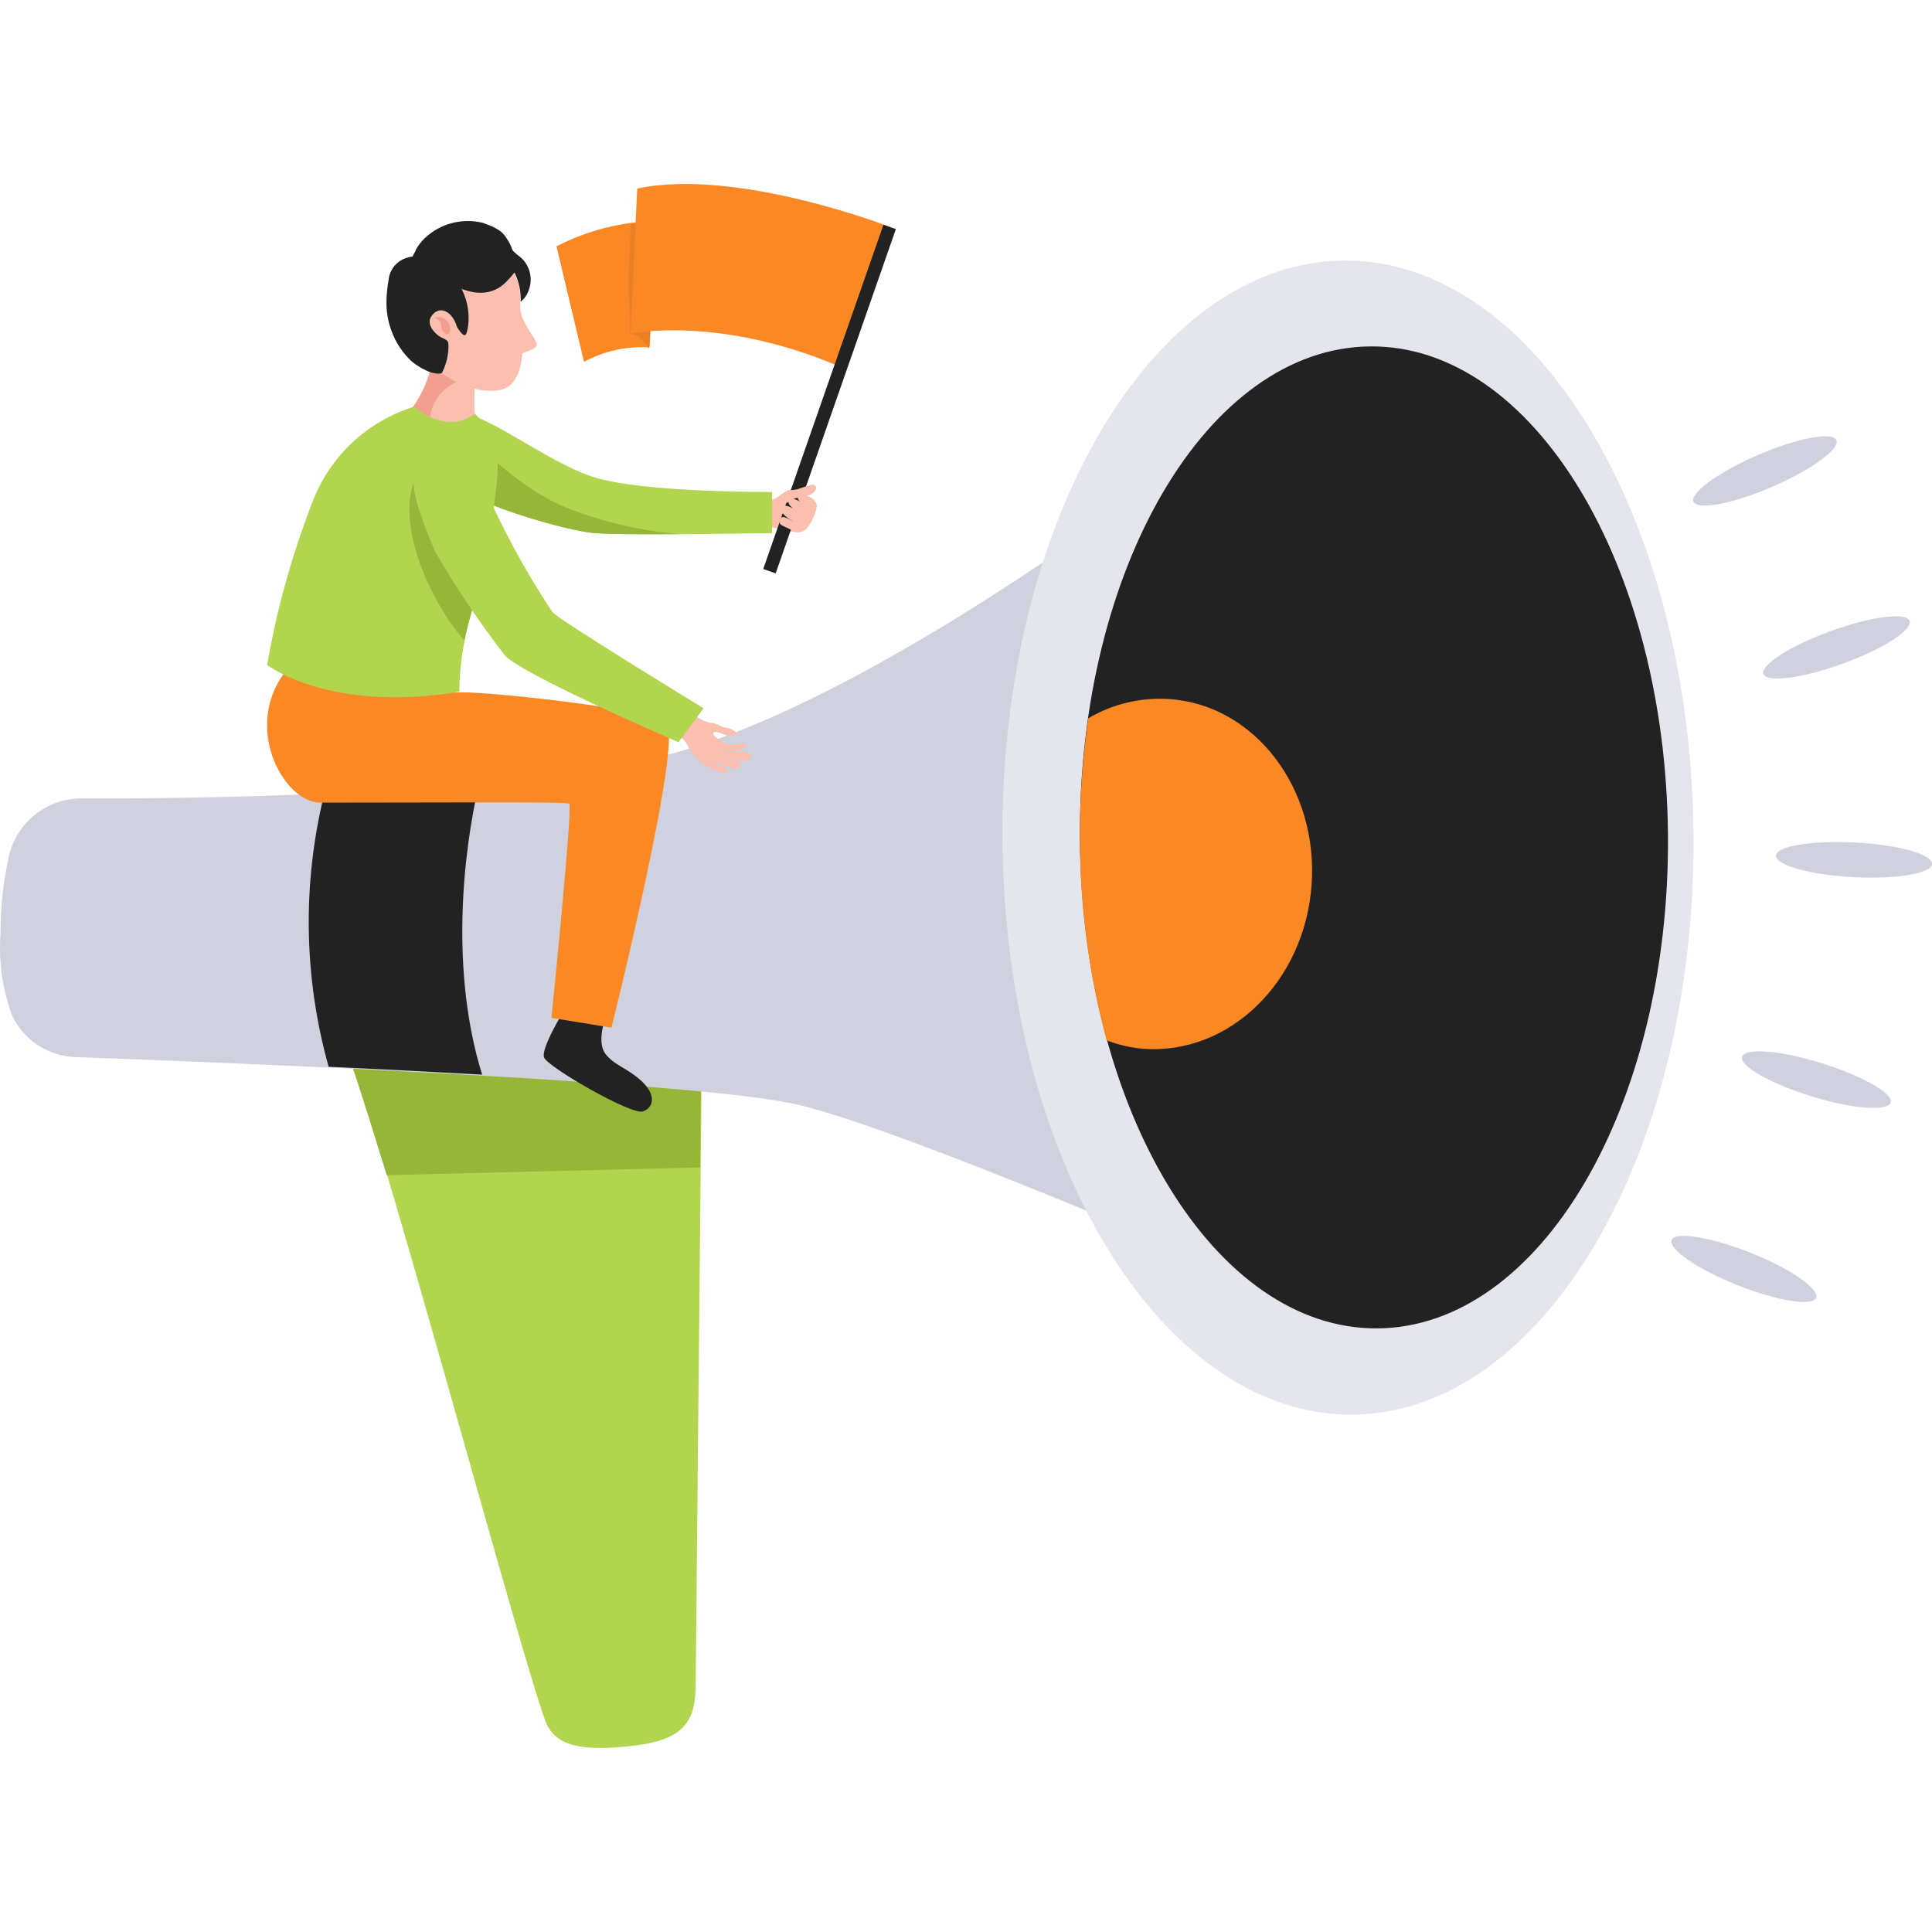 <svg width="105" height="105" viewBox="0 0 105 105" fill="none" xmlns="http://www.w3.org/2000/svg">
<g clip-path="url(#clip0)">
<path d="M38.156 55.737L37.808 91.571C37.808 93.434 37.261 94.511 34.589 94.856C31.265 95.285 30.255 94.7 29.761 93.81C28.835 92.105 19.756 57.851 18.262 55.518C16.768 53.185 38.156 55.737 38.156 55.737Z" fill="#B2D550"/>
<path d="M38.05 63.448L38.123 55.738C38.123 55.738 16.726 53.174 18.23 55.497C18.577 56.051 19.976 60.467 21.018 63.867L38.05 63.448Z" fill="#95B639"/>
<path d="M4.459 43.392C3.536 43.386 2.638 43.694 1.915 44.265C1.192 44.836 0.686 45.635 0.483 46.531C0.176 47.905 0.024 49.308 0.03 50.716C-0.085 52.239 0.13 53.77 0.662 55.204C0.978 55.865 1.473 56.426 2.092 56.824C2.711 57.221 3.428 57.439 4.165 57.453C11.529 57.715 37.829 58.751 43.32 60.027C49.716 61.513 71.135 70.929 71.135 70.929L67.053 23.011C67.053 23.011 47.37 38.872 34.894 41.341C25.163 43.256 10.498 43.413 4.459 43.392Z" fill="#D0D1DE"/>
<path d="M17.861 57.976C20.586 58.102 23.416 58.248 26.204 58.405C24.457 52.797 25.152 46.373 26.046 42.544C23.258 42.806 20.407 42.994 17.63 43.12C16.422 48.009 16.502 53.126 17.861 57.976Z" fill="#222222"/>
<path d="M92.038 45.369C92.175 62.695 83.875 76.809 73.502 76.882C63.13 76.955 54.619 62.988 54.482 45.662C54.345 28.337 62.646 14.275 73.008 14.16C83.37 14.045 91.902 28.033 92.038 45.369Z" fill="#E5E6ED"/>
<path d="M90.651 45.38C90.766 60.121 83.707 72.122 74.871 72.195C66.034 72.268 58.807 60.373 58.691 45.631C58.575 30.889 65.634 18.899 74.471 18.826C83.308 18.753 90.524 30.649 90.651 45.38Z" fill="#222222"/>
<path d="M71.282 48.1C71.661 42.869 68.211 38.318 63.561 37.993C62.015 37.888 60.474 38.252 59.142 39.039C58.829 41.212 58.678 43.405 58.69 45.599C58.691 49.295 59.179 52.974 60.142 56.543C60.787 56.787 61.463 56.942 62.151 57.003C66.833 57.328 70.904 53.342 71.282 48.1Z" fill="#FA8825"/>
<path d="M43.414 28.922C43.296 28.382 43.367 27.817 43.614 27.322C43.34 27.322 42.941 27.405 42.962 27.248C42.983 27.091 43.035 26.736 42.878 26.757C42.731 26.797 42.594 26.868 42.478 26.966C42.19 27.118 41.867 27.194 41.542 27.186C41.426 27.552 41.11 28.117 41.321 28.514C41.415 28.724 41.973 28.629 42.215 28.713C42.601 28.844 43.006 28.915 43.414 28.922Z" fill="#FBBFAF"/>
<path d="M35.704 12.005C33.802 12.045 31.934 12.517 30.244 13.386L31.738 19.663C32.829 19.075 34.065 18.803 35.304 18.879L35.704 12.005Z" fill="#FA8825"/>
<path d="M34.169 15.342C34.169 14.296 34.253 13.25 34.274 12.203C34.746 12.114 35.224 12.058 35.705 12.036L35.273 18.941C34.674 18.041 34.39 18.24 34.221 18.125C34.274 17.183 34.158 16.242 34.169 15.342Z" fill="#E98025"/>
<path d="M48.381 12.339C48.381 12.339 40.07 9.096 34.631 10.247L34.273 18.136C34.273 18.136 39.102 17.09 45.782 19.988L48.381 12.339Z" fill="#FA8825"/>
<path d="M48.013 12.217L41.48 30.926L42.156 31.16L48.689 12.45L48.013 12.217Z" fill="#222222"/>
<path d="M41.962 28.975V26.736C41.962 26.736 35.251 26.788 32.442 25.982C29.633 25.177 25.856 21.892 24.352 22.425C22.848 22.959 21.901 24.518 23.763 25.93C25.625 27.343 30.075 28.65 31.968 28.933C33.294 29.142 40.9 28.975 41.962 28.975Z" fill="#B2D550"/>
<path d="M30.739 27.573C28.372 26.6 26.131 24.434 24.227 22.477C22.807 23.053 21.955 24.57 23.764 25.93C25.574 27.29 30.076 28.65 31.97 28.933C32.622 29.038 34.789 29.048 36.956 29.027C34.822 28.854 32.727 28.363 30.739 27.573Z" fill="#95B639"/>
<path d="M30.685 54.869C30.685 54.869 29.38 56.962 29.57 57.474C29.759 57.987 34.314 60.613 34.935 60.404C35.555 60.194 35.661 59.473 34.851 58.74C34.041 58.008 33.399 57.914 32.904 57.276C32.41 56.637 32.904 55.298 32.904 55.298L30.685 54.869Z" fill="#222222"/>
<path d="M23.017 37.02C23.55 37.444 24.218 37.663 24.9 37.638C25.857 37.512 35.241 38.485 36.209 39.27C37.176 40.055 33.231 55.853 33.231 55.853L29.97 55.319C29.97 55.319 31.138 43.811 30.938 43.685C30.738 43.559 25.815 43.622 17.42 43.622C15.369 43.622 13.075 39.333 15.674 36.299L23.017 37.02Z" fill="#FA8825"/>
<path d="M24.479 19.433C24.163 19.291 23.868 19.104 23.606 18.878C23.5 20.22 22.986 21.497 22.133 22.54C23.306 23.012 24.582 23.171 25.836 23.001C25.726 21.883 25.775 20.756 25.983 19.653C25.471 19.695 24.957 19.619 24.479 19.433Z" fill="#FBBFAF"/>
<path d="M23.49 22.174C23.662 21.696 23.979 21.284 24.398 20.993C24.816 20.703 25.315 20.549 25.825 20.552C25.85 20.248 25.903 19.947 25.983 19.653C25.471 19.695 24.957 19.619 24.479 19.433C24.163 19.291 23.868 19.104 23.606 18.878C23.5 20.22 22.986 21.497 22.133 22.54C22.524 22.689 22.924 22.811 23.332 22.906C23.355 22.657 23.408 22.411 23.49 22.174Z" fill="#F39F90"/>
<path d="M23.899 13.961C23.899 13.961 26.309 13.208 27.055 13.679C27.466 14.022 27.791 14.457 28.003 14.947C28.215 15.438 28.308 15.971 28.276 16.504C28.15 17.372 29.149 18.387 29.17 18.701C29.191 19.015 28.413 19.13 28.392 19.224C28.37 19.318 28.318 20.908 27.266 21.17C25.783 21.547 23.794 20.364 23.11 19.475C22.427 18.586 21.638 14.495 23.899 13.961Z" fill="#FBBFAF"/>
<path d="M28.381 14.066C28.255 13.94 27.929 13.731 27.845 13.574C27.796 13.43 27.736 13.29 27.666 13.156C27.403 12.769 27.34 12.486 26.235 12.11C25.729 11.986 25.201 11.98 24.692 12.092C24.183 12.205 23.706 12.433 23.3 12.758C23.017 12.978 22.781 13.252 22.606 13.564C22.606 13.658 22.385 13.909 22.427 14.014C22.469 14.118 22.827 14.223 22.943 14.286C23.133 14.414 23.312 14.558 23.479 14.715C24.531 15.604 26.299 16.556 27.508 15.321C27.67 15.161 27.821 14.989 27.961 14.809C28.203 15.303 28.319 15.849 28.297 16.399C28.54 16.201 28.71 15.929 28.781 15.625C28.857 15.353 28.86 15.066 28.79 14.793C28.719 14.519 28.579 14.269 28.381 14.066Z" fill="#222222"/>
<path d="M23.322 13.993C22.947 13.883 22.549 13.883 22.175 13.993C21.896 14.061 21.645 14.213 21.457 14.428C21.268 14.644 21.152 14.912 21.123 15.196C21.053 15.565 21.015 15.94 21.007 16.316C20.984 16.897 21.081 17.478 21.291 18.021C21.515 18.624 21.875 19.168 22.343 19.611C22.764 19.988 23.606 20.438 24.016 20.27C24.259 19.798 24.382 19.273 24.374 18.743C24.374 18.46 24.184 18.45 23.953 18.324C23.721 18.199 23.143 17.686 23.427 17.215C23.827 16.567 24.574 16.86 24.837 17.77C24.837 17.77 25.131 18.282 25.289 18.209C25.447 18.136 26.099 15.479 23.322 13.993Z" fill="#222222"/>
<path d="M23.596 17.267C23.72 17.221 23.855 17.215 23.983 17.248C24.111 17.282 24.226 17.355 24.311 17.456C24.606 17.79 24.469 18.324 24.185 18.125C23.901 17.926 24.017 17.748 23.964 17.581C23.93 17.505 23.879 17.437 23.815 17.383C23.752 17.329 23.677 17.289 23.596 17.267Z" fill="#F39F90"/>
<path d="M14.518 36.142C14.518 36.142 17.916 38.768 24.964 37.596C24.976 36.251 25.167 34.915 25.532 33.62C26.306 31.071 26.81 28.448 27.036 25.794C27.083 25.186 26.997 24.575 26.784 24.003C26.572 23.43 26.238 22.91 25.805 22.478C25.805 22.478 24.48 23.712 22.513 22.101C21.268 22.484 20.126 23.142 19.173 24.026C18.221 24.911 17.481 25.998 17.011 27.207C15.881 30.094 15.046 33.088 14.518 36.142Z" fill="#B2D550"/>
<path d="M22.997 25.397C21.177 27.353 22.945 32.166 25.238 34.813C25.322 34.415 25.406 34.007 25.532 33.589C25.848 32.542 26.237 30.994 26.584 29.466C25.919 29.055 25.402 28.443 25.112 27.719C24.375 26.045 23.902 24.894 22.997 25.397Z" fill="#95B639"/>
<path d="M37.735 38.841C37.978 39.062 38.276 39.214 38.598 39.28C38.748 39.285 38.896 39.324 39.029 39.395C39.185 39.474 39.351 39.531 39.523 39.563C39.694 39.597 39.853 39.672 39.986 39.782C40.123 39.95 39.85 40.002 39.671 40.013C39.492 40.023 38.945 39.678 38.787 39.814C38.629 39.95 39.292 40.337 39.429 40.41C39.744 40.578 39.976 40.41 40.302 40.41C40.628 40.41 40.575 40.462 40.449 40.64C40.39 40.694 40.32 40.735 40.244 40.761C40.168 40.786 40.087 40.795 40.007 40.787C39.688 40.812 39.367 40.762 39.071 40.64C39.342 40.77 39.634 40.848 39.934 40.87C40.102 40.87 40.828 40.808 40.828 41.08C40.828 41.613 39.218 41.268 38.976 41.08C39.243 41.22 39.531 41.316 39.828 41.362C39.997 41.362 40.418 41.477 40.186 41.697C39.955 41.917 39.05 41.488 38.65 41.31C38.875 41.485 39.123 41.63 39.387 41.739C39.723 41.917 39.471 42.105 39.103 41.98C38.945 41.927 38.65 41.77 38.577 41.739C38.014 41.441 37.567 40.966 37.304 40.389C37.178 40.159 36.694 39.877 36.746 39.646C36.83 39.27 37.43 39.05 37.735 38.841Z" fill="#FBBFAF"/>
<path d="M38.238 38.495L36.871 40.337C36.871 40.337 28.139 36.57 27.403 35.576C26.029 33.794 24.775 31.924 23.647 29.979C22.721 27.73 21.543 25.051 23.647 24.58C24.794 24.319 25.52 24.58 26.235 26.275C27.285 28.713 28.552 31.052 30.022 33.264C30.338 33.672 38.238 38.495 38.238 38.495Z" fill="#B2D550"/>
<path d="M44.361 27.363C44.487 27.552 44.151 28.41 43.825 28.744C43.721 28.852 43.581 28.918 43.432 28.93C43.282 28.941 43.134 28.898 43.015 28.807C42.741 28.64 42.415 28.577 42.373 28.42C42.373 27.793 42.899 28.263 43.151 28.357C43.151 28.357 42.457 28.012 42.468 27.709C42.468 27.144 43.351 27.793 43.593 27.907C43.336 27.824 43.107 27.672 42.931 27.468C42.908 27.447 42.889 27.421 42.877 27.392C42.864 27.363 42.858 27.332 42.858 27.301C42.858 27.269 42.864 27.238 42.877 27.21C42.889 27.181 42.908 27.155 42.931 27.133C43.12 26.966 43.856 27.489 43.856 27.489C43.856 27.489 43.183 27.196 43.404 26.956C43.625 26.715 43.762 26.956 43.898 26.956C44 26.987 44.094 27.04 44.174 27.11C44.253 27.181 44.317 27.267 44.361 27.363Z" fill="#FBBFAF"/>
<path d="M42.73 27.332L42.962 27.259C42.962 27.049 43.814 26.997 44.014 26.903C44.561 26.61 44.34 26.275 44.087 26.349C43.835 26.422 43.53 26.516 43.382 26.579C43.197 26.625 43.006 26.646 42.814 26.641C42.566 26.785 42.33 26.95 42.109 27.133C41.815 27.3 42.425 27.457 42.73 27.332Z" fill="#FBBFAF"/>
<path d="M103.779 33.735C103.968 34.227 102.338 35.273 100.15 36.068C97.961 36.864 96.036 37.115 95.847 36.633C95.657 36.152 97.299 35.095 99.487 34.3C101.675 33.505 103.6 33.264 103.779 33.735Z" fill="#D0D1DE"/>
<path d="M99.802 23.922C100.002 24.403 98.434 25.543 96.299 26.464C94.163 27.385 92.249 27.74 92.038 27.27C91.828 26.799 93.406 25.648 95.541 24.727C97.677 23.806 99.592 23.451 99.802 23.922Z" fill="#D0D1DE"/>
<path d="M102.747 59.922C102.589 60.414 100.643 60.268 98.434 59.577C96.225 58.887 94.52 57.935 94.678 57.432C94.836 56.93 96.782 57.087 98.991 57.778C101.2 58.468 102.905 59.42 102.747 59.922Z" fill="#D0D1DE"/>
<path d="M98.697 70.531C98.497 71.013 96.593 70.709 94.416 69.841C92.238 68.972 90.66 67.874 90.849 67.392C91.039 66.911 92.953 67.225 95.131 68.083C97.309 68.941 98.887 70.05 98.697 70.531Z" fill="#D0D1DE"/>
<path d="M105.001 46.949C105.001 47.472 103.065 47.797 100.729 47.671C98.394 47.545 96.522 47.033 96.522 46.51C96.522 45.986 98.468 45.673 100.793 45.788C103.118 45.903 105.022 46.426 105.001 46.949Z" fill="#D0D1DE"/>
</g>
<defs>
<clipPath id="clip0">
<rect width="105" height="105" fill="white"/>
</clipPath>
</defs>
</svg>
